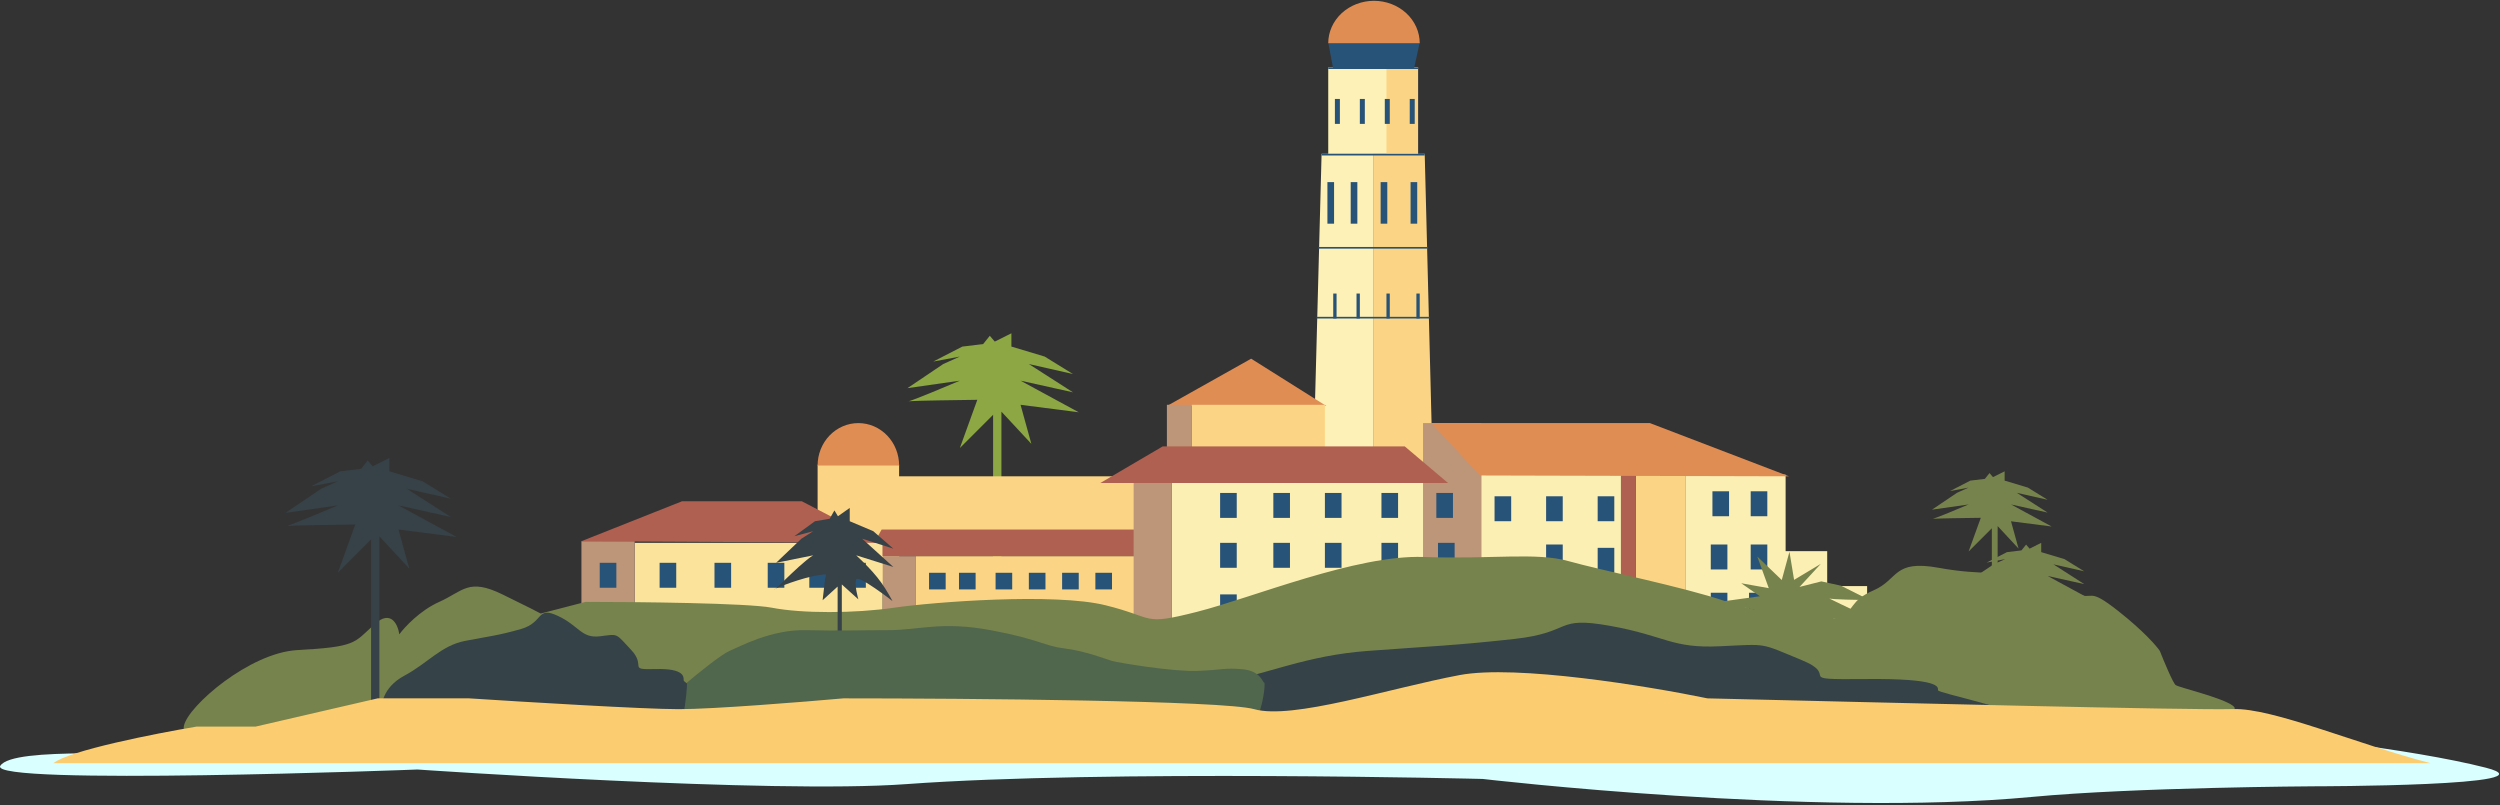 <?xml version="1.0" encoding="UTF-8"?> <svg xmlns="http://www.w3.org/2000/svg" width="683" height="220" viewBox="0 0 683 220" fill="none"><rect x="0" y="0" width="683" height="220" fill="#333333" stroke="none"/><path d="M608.033 200.286C618.939 199.923 659.235 204.649 679.077 209.723C698.919 214.797 632.077 214.818 632.077 214.818C632.077 214.818 583.077 215.084 555.077 217.723C495.199 223.365 405.077 212.809 405.077 212.809C405.077 212.809 302.077 210.232 247.577 214.223C210.577 216.932 114.077 210.232 114.077 210.232C114.077 210.232 -3.423 214.723 0.077 209.223C3.577 203.723 40.37 206.981 51.655 205.087H67.786L101.184 197.363H126.176C141.322 198.347 173.978 200.316 183.43 200.316C192.881 200.316 217.358 198.347 228.415 197.363C262.343 197.363 332.29 197.953 340.65 200.316C351.102 203.27 377.456 194.636 396.768 191.001C412.218 188.093 448.342 194.03 464.473 197.363C512.412 198.499 597.128 200.65 608.033 200.286Z" fill="#DAFFFF"></path><rect x="362.876" y="18.399" width="24.537" height="23.629" fill="#FDF1B7"></rect><path d="M375.145 42.027H389.231L392.412 166.986H375.145V42.027Z" fill="#FBD585"></path><path d="M375.145 42.027H361.059L357.878 161.988H375.145V42.027Z" fill="#FDF1B7"></path><rect x="378.78" y="18.399" width="8.634" height="23.629" fill="#FBD585"></rect><path d="M362.876 11.582H387.868L386.277 18.853H364.239L362.876 11.582Z" fill="#285378"></path><path d="M387.868 11.81C387.868 10.288 387.544 8.781 386.916 7.376C386.289 5.97 385.368 4.692 384.208 3.616C383.047 2.54 381.67 1.687 380.154 1.105C378.638 0.522 377.013 0.223 375.372 0.223C373.731 0.223 372.106 0.522 370.59 1.105C369.074 1.687 367.696 2.54 366.536 3.616C365.376 4.692 364.455 5.97 363.827 7.376C363.199 8.781 362.876 10.288 362.876 11.81L375.372 11.81H387.868Z" fill="#E08D54"></path><rect x="362.876" y="18.399" width="24.537" height="0.454" fill="#285378"></rect><rect x="361.059" y="42.027" width="28.172" height="0.454" fill="#285378"></rect><rect x="360.15" y="67.473" width="29.99" height="0.454" fill="#285378"></rect><rect x="359.695" y="86.558" width="30.899" height="0.454" fill="#285378"></rect><rect x="364.239" y="80.196" width="0.909" height="6.816" fill="#285378"></rect><rect x="370.601" y="80.196" width="0.909" height="6.816" fill="#285378"></rect><rect x="378.78" y="80.196" width="0.909" height="6.816" fill="#285378"></rect><rect x="386.959" y="80.196" width="0.909" height="6.816" fill="#285378"></rect><rect x="385.369" y="49.752" width="1.818" height="11.36" fill="#285378"></rect><rect x="377.19" y="49.752" width="1.818" height="11.36" fill="#285378"></rect><rect x="369.01" y="49.752" width="1.818" height="11.36" fill="#285378"></rect><rect x="371.509" y="27.032" width="1.363" height="6.816" fill="#285378"></rect><rect x="385.141" y="27.032" width="1.363" height="6.816" fill="#285378"></rect><rect x="362.649" y="49.752" width="1.818" height="11.36" fill="#285378"></rect><rect x="364.694" y="27.032" width="1.363" height="6.816" fill="#285378"></rect><rect x="378.326" y="27.032" width="1.363" height="6.816" fill="#285378"></rect><path fill-rule="evenodd" clip-rule="evenodd" d="M271.318 113.316L262.23 122.404L267.001 109.227C261.233 109.294 250.43 109.456 248.285 109.618C250.11 109.099 258.075 105.772 262.23 104.001L247.916 106.046L257.686 99.457L262.23 97.413L254.96 98.776L262.912 94.686L268.591 94.005L270.409 91.733L271.772 93.323L276.316 91.051V94.686L285.404 97.413L293.129 102.184L281.087 99.457L293.129 107.182L278.815 104.001L294.719 112.635L278.815 110.59L281.769 121.268L273.59 112.46V169.434H271.318V113.316ZM247.916 109.681C247.875 109.66 248.007 109.639 248.285 109.618C248.08 109.677 247.953 109.7 247.916 109.681Z" fill="#8CA743"></path><path fill-rule="evenodd" clip-rule="evenodd" d="M544.169 144.319L537.821 150.668L541.154 141.463C537.125 141.51 529.578 141.623 528.079 141.736C529.354 141.374 534.918 139.05 537.821 137.813L527.822 139.241L534.646 134.638L537.821 133.21L532.742 134.162L538.297 131.305L542.265 130.829L543.534 129.242L544.486 130.353L547.661 128.766V131.305L554.009 133.21L559.405 136.543L550.994 134.638L559.405 140.034L549.406 137.813L560.516 143.843L549.406 142.415L551.47 149.874L545.756 143.722V183.52H544.169V144.319ZM527.822 141.78C527.793 141.766 527.886 141.751 528.079 141.736C527.936 141.777 527.848 141.793 527.822 141.78Z" fill="#77834C"></path><path fill-rule="evenodd" clip-rule="evenodd" d="M554.166 163.858L547.817 170.207L551.15 161.002C547.121 161.049 539.574 161.162 538.076 161.275C539.351 160.913 544.915 158.589 547.817 157.352L537.819 158.78L544.643 154.177L547.817 152.749L542.739 153.701L548.294 150.845L552.261 150.368L553.531 148.781L554.483 149.892L557.657 148.305V150.845L564.006 152.749L569.402 156.082L560.99 154.177L569.402 159.574L559.403 157.352L570.513 163.383L559.403 161.954L561.466 169.414L555.753 163.261V203.06H554.166V163.858ZM537.819 161.319C537.79 161.305 537.882 161.29 538.076 161.275C537.933 161.316 537.844 161.332 537.819 161.319Z" fill="#77834C"></path><rect x="446.934" y="129.675" width="13.632" height="50.438" fill="#FBD585"></rect><rect x="460.566" y="129.675" width="27.264" height="50.438" fill="#FCEFB4"></rect><rect x="486.921" y="150.577" width="12.269" height="29.536" fill="#FCEFB4"></rect><rect x="497.827" y="160.119" width="12.269" height="29.536" fill="#FCEFB4"></rect><rect x="223.372" y="126.948" width="22.265" height="33.171" fill="#FBD585"></rect><path d="M245.637 127.176C245.637 125.654 245.349 124.147 244.789 122.742C244.23 121.336 243.41 120.058 242.376 118.982C241.342 117.906 240.115 117.053 238.765 116.471C237.414 115.888 235.966 115.589 234.504 115.589C233.042 115.589 231.595 115.888 230.244 116.471C228.893 117.053 227.666 117.906 226.632 118.982C225.598 120.058 224.778 121.336 224.219 122.742C223.659 124.147 223.372 125.654 223.372 127.176L234.504 127.176H245.637Z" fill="#E08D54"></path><rect x="241.093" y="151.94" width="9.088" height="27.264" fill="#BD9579"></rect><rect x="250.181" y="151.94" width="66.342" height="27.264" fill="#FBD585"></rect><rect x="244.274" y="130.129" width="73.612" height="17.721" fill="#FBD585"></rect><path d="M240.866 144.67H311.297L316.523 151.94H236.776L240.866 144.67Z" fill="#AF6050"></path><rect x="173.388" y="148.305" width="67.705" height="37.715" fill="#FBE39C"></rect><path d="M362.358 110.919H318.795L341.814 97.993L362.358 110.919Z" fill="#E08D54"></path><rect x="318.795" y="110.59" width="6.816" height="19.993" fill="#BD9579"></rect><rect x="325.611" y="110.59" width="36.352" height="19.993" fill="#FBD585"></rect><path d="M72.739 193.518C68.922 193.336 63.727 196.774 61.607 198.516H94.55C95.641 198.516 157.863 197.91 188.837 197.607L202.242 193.518C200.879 192.684 197.516 190.791 194.972 189.882C192.427 188.973 189.822 185.868 188.837 184.429L185.202 183.748L186.565 175.114C185.732 175.342 183.975 175.978 183.612 176.705C183.157 177.614 180.658 178.295 177.705 179.204C174.751 180.113 174.524 179.886 174.297 177.614C174.07 175.342 173.388 175.114 172.706 171.025C172.025 166.935 170.207 168.98 169.753 168.98C169.298 168.98 162.028 167.39 159.529 167.39C157.03 167.39 154.758 167.39 153.395 167.844C152.031 168.298 150.668 168.753 147.487 171.025C144.943 172.842 145.821 173.145 146.579 173.07C146.957 173.373 147.806 174.342 148.169 175.796C148.623 177.614 148.396 177.386 148.169 178.295C147.942 179.204 146.351 179.204 144.761 182.158C143.171 185.111 143.852 181.93 142.035 181.703C140.217 181.476 139.081 182.612 136.355 183.748C133.628 184.884 135.446 184.202 132.265 183.748C129.084 183.293 129.766 184.202 127.948 183.066C126.131 181.93 125.676 178.977 122.723 178.295C119.769 177.614 114.089 185.566 110.227 187.61C106.365 189.655 99.322 189.428 95.232 187.61C91.142 185.793 77.51 193.745 72.739 193.518Z" stroke="black" stroke-width="0.454"></path><rect x="158.847" y="147.851" width="14.541" height="37.261" fill="#BD9579"></rect><path d="M186.338 136.945L158.847 147.851L240.866 148.305L219.055 136.945H186.338Z" fill="#AF6050"></path><rect x="320.158" y="129.22" width="81.337" height="51.347" fill="#FCEFB4"></rect><rect x="309.707" y="131.947" width="10.451" height="48.62" fill="#BD9579"></rect><rect x="388.772" y="115.589" width="15.904" height="64.979" fill="#BD9579"></rect><rect x="404.676" y="129.22" width="38.169" height="51.347" fill="#FCEFB4"></rect><rect x="442.845" y="129.22" width="4.09" height="51.347" fill="#AF6050"></rect><path d="M404.314 129.902L391.044 115.589H450.759L488.739 130.129L404.314 129.902Z" fill="#E08D54"></path><path d="M300.619 131.947H312.2H395.587L383.773 121.95H317.659L300.619 131.947Z" fill="#AF6050"></path><rect x="333.335" y="134.673" width="4.544" height="6.816" fill="#285378"></rect><rect x="180.204" y="153.758" width="4.544" height="6.816" fill="#285378"></rect><rect x="195.199" y="153.758" width="4.544" height="6.816" fill="#285378"></rect><rect x="209.74" y="153.758" width="4.544" height="6.816" fill="#285378"></rect><rect x="221.1" y="153.758" width="4.544" height="6.816" fill="#285378"></rect><rect x="232.005" y="153.758" width="4.544" height="6.816" fill="#285378"></rect><rect x="253.816" y="156.484" width="4.544" height="4.544" fill="#285378"></rect><rect x="261.995" y="156.484" width="4.544" height="4.544" fill="#285378"></rect><rect x="271.992" y="156.484" width="4.544" height="4.544" fill="#285378"></rect><rect x="281.08" y="156.484" width="4.544" height="4.544" fill="#285378"></rect><rect x="290.168" y="156.484" width="4.544" height="4.544" fill="#285378"></rect><rect x="299.256" y="156.484" width="4.544" height="4.544" fill="#285378"></rect><rect x="163.846" y="153.758" width="4.544" height="6.816" fill="#285378"></rect><rect x="347.876" y="134.673" width="4.544" height="6.816" fill="#285378"></rect><rect x="361.962" y="134.673" width="4.544" height="6.816" fill="#285378"></rect><rect x="377.412" y="134.673" width="4.544" height="6.816" fill="#285378"></rect><rect x="392.407" y="134.673" width="4.544" height="6.816" fill="#285378"></rect><rect x="392.861" y="148.305" width="4.544" height="6.816" fill="#285378"></rect><rect x="408.311" y="135.582" width="4.544" height="6.816" fill="#285378"></rect><rect x="422.397" y="135.582" width="4.544" height="6.816" fill="#285378"></rect><rect x="436.483" y="135.582" width="4.544" height="6.816" fill="#285378"></rect><rect x="436.483" y="149.668" width="4.544" height="6.816" fill="#285378"></rect><rect x="422.397" y="148.76" width="4.544" height="6.816" fill="#285378"></rect><rect x="467.837" y="134.219" width="4.544" height="6.816" fill="#285378"></rect><rect x="467.382" y="148.76" width="4.544" height="6.816" fill="#285378"></rect><rect x="478.288" y="148.76" width="4.544" height="6.816" fill="#285378"></rect><rect x="478.288" y="134.219" width="4.544" height="6.816" fill="#285378"></rect><rect x="477.833" y="161.937" width="4.544" height="6.816" fill="#285378"></rect><rect x="467.382" y="161.937" width="4.544" height="6.816" fill="#285378"></rect><rect x="377.412" y="148.305" width="4.544" height="6.816" fill="#285378"></rect><rect x="361.962" y="148.305" width="4.544" height="6.816" fill="#285378"></rect><rect x="347.876" y="148.305" width="4.544" height="6.816" fill="#285378"></rect><rect x="333.335" y="148.305" width="4.544" height="6.816" fill="#285378"></rect><rect x="333.335" y="162.391" width="4.544" height="6.816" fill="#285378"></rect><rect x="347.876" y="162.391" width="4.544" height="6.816" fill="#285378"></rect><path d="M81.146 177.614C68.241 178.341 51.383 192.836 50.247 198.289C49.111 203.742 63.879 202.379 63.879 202.379L212.012 198.289L600.975 196.017C604.988 195.714 612.425 194.654 610.063 192.836C607.109 190.564 595.295 187.838 594.386 187.156C593.659 186.611 591.205 180.719 590.069 177.841C589.16 176.478 585.616 172.388 578.709 166.936C570.076 160.12 572.348 164.209 566.895 162.165C561.442 160.12 560.533 160.574 553.263 158.075C545.993 155.576 542.13 157.393 529.634 155.121C517.139 152.849 518.729 158.302 511.913 161.256C505.097 164.209 506.915 166.708 502.598 168.526C498.281 170.344 482.605 168.072 471.245 164.209C459.885 160.347 437.392 155.803 428.531 153.304C419.671 150.805 407.402 152.849 388.999 152.168C370.596 151.486 342.196 163.3 326.974 167.163C311.752 171.025 315.841 168.753 301.982 165.345C288.123 161.937 255.179 164.436 244.274 166.027C233.368 167.617 219.055 167.617 210.876 166.027C204.333 164.755 174.221 164.436 159.984 164.436L147.715 167.617C147.336 167.39 144.716 166.027 137.264 162.392C127.949 157.848 126.585 161.483 119.997 164.436C114.726 166.799 110.53 171.328 109.091 173.297C108.713 170.647 106.819 166.39 102.275 170.571C96.595 175.796 97.277 176.705 81.146 177.614Z" fill="#77834C"></path><path d="M485.962 172.093L475.117 177.56L477.999 170.129L469.676 171.4L479.364 166.61L469.693 164.434L480.805 162.895L475.696 159.339L483.228 160.685L480.091 152.046L486.775 158.462L488.879 150.73L490.147 158.42L497.435 154.049L491.636 160.347L497.592 158.833L502.952 160.012L510.816 163.962C507.404 163.914 500.426 163.756 499.804 163.515C499.181 163.274 505.824 166.45 509.223 168.068L500.782 169.068L505.811 176.867L496.088 173.096L499.343 182.007L485.962 172.093Z" fill="#77834C"></path><path fill-rule="evenodd" clip-rule="evenodd" d="M101.374 147.396L92.286 156.484L97.057 143.307C91.289 143.374 80.486 143.536 78.341 143.698C80.166 143.179 88.131 139.852 92.286 138.081L77.972 140.126L87.742 133.537L92.286 131.492L85.016 132.856L92.968 128.766L98.647 128.084L100.465 125.812L101.828 127.403L106.372 125.131V128.766L115.46 131.492L123.185 136.264L111.143 133.537L123.185 141.262L108.871 138.081L124.775 146.715L108.871 144.67L111.825 155.348L103.646 146.54V203.514H101.374V147.396ZM77.972 143.761C77.931 143.74 78.063 143.719 78.341 143.698C78.136 143.756 78.009 143.779 77.972 143.761Z" fill="#364247"></path><path fill-rule="evenodd" clip-rule="evenodd" d="M228.838 160.252L224.741 163.982L225.547 156.939C221.523 157.005 213.688 159.927 211.918 160.794C212.361 160.42 213.175 159.636 214.178 158.67C216.6 156.336 220.123 152.942 222.166 151.713L212.023 153.758L218.946 147.169L222.166 145.124L217.014 146.487L222.649 142.398L226.674 141.716L227.962 139.444L228.928 141.035L232.148 138.763V142.398L238.588 145.124L244.062 149.895L235.529 147.169L244.062 154.894L233.919 151.713C238.773 156.288 241.042 158.975 243.824 164.209C243.824 164.209 234.51 156.939 233.919 158.302C233.327 159.665 234.51 163.754 234.51 163.754L229.984 159.664V200.222H228.838V160.252ZM211.562 161.028C211.529 161.005 211.658 160.922 211.918 160.794C211.717 160.964 211.593 161.049 211.562 161.028Z" fill="#364247"></path><path d="M330.643 187.306C314.193 190.677 314.76 195.629 313.342 196.683L382.545 200.581L552.433 203.741C555.08 203.25 559.523 201.403 556.12 197.947C551.865 193.627 529.459 189.413 529.459 188.57C529.459 187.727 530.31 185.304 509.606 185.515C488.902 185.725 503.367 184.882 492.022 180.247C480.677 175.611 483.23 175.927 469.899 176.559C456.569 177.191 455.151 173.715 439.836 170.975C424.521 168.236 429.909 172.766 413.743 174.557C397.577 176.349 390.77 176.559 373.753 177.824C356.736 179.088 347.093 183.934 330.643 187.306Z" fill="#354248"></path><path d="M110.502 184.579C104.192 187.951 104.409 192.902 103.865 193.956L130.413 197.854L195.584 201.015C196.599 200.523 198.304 198.676 196.998 195.22C195.366 190.901 186.771 186.686 186.771 185.843C186.771 185.001 187.097 182.577 179.155 182.788C171.213 182.999 176.761 182.156 172.409 177.52C168.057 172.884 169.037 173.2 163.923 173.833C158.809 174.465 158.265 170.988 152.39 168.249C146.515 165.509 148.582 170.04 142.381 171.831C136.179 173.622 133.568 173.833 127.04 175.097C120.512 176.361 116.813 181.208 110.502 184.579Z" fill="#354248"></path><path d="M199.288 177.841C197.107 178.75 190.655 183.975 187.701 186.474C187.701 187.686 187.474 191.291 186.565 196.017C185.429 201.924 193.381 199.652 198.607 200.334C203.832 201.015 291.985 201.924 302.663 203.514C313.342 205.105 341.287 198.289 343.105 196.244C344.922 194.199 345.831 186.474 345.377 186.474C344.922 186.474 344.468 183.294 339.47 182.839C334.471 182.385 333.79 183.066 326.974 183.294C320.158 183.521 305.39 181.022 303.799 180.567C302.209 180.113 296.529 177.841 290.849 177.159C285.169 176.478 284.033 174.66 270.629 172.161C257.224 169.662 251.09 172.161 242.683 172.161C234.277 172.161 229.733 172.388 220.191 172.161C210.648 171.934 202.015 176.705 199.288 177.841Z" fill="#50664D"></path><path d="M664.077 208.513H14.577C18.757 205.059 42.37 200.409 53.655 198.516H69.786L103.184 190.791H128.176C143.322 191.776 175.978 193.745 185.429 193.745C194.881 193.745 219.358 191.776 230.415 190.791C264.343 190.791 334.29 191.382 342.65 193.745C353.102 196.698 379.456 188.065 398.768 184.43C414.218 181.521 450.342 187.459 466.473 190.791C514.412 191.927 599.128 194.078 610.033 193.715C620.939 193.351 644.235 203.438 664.077 208.513Z" fill="#FCCC70"></path></svg> 